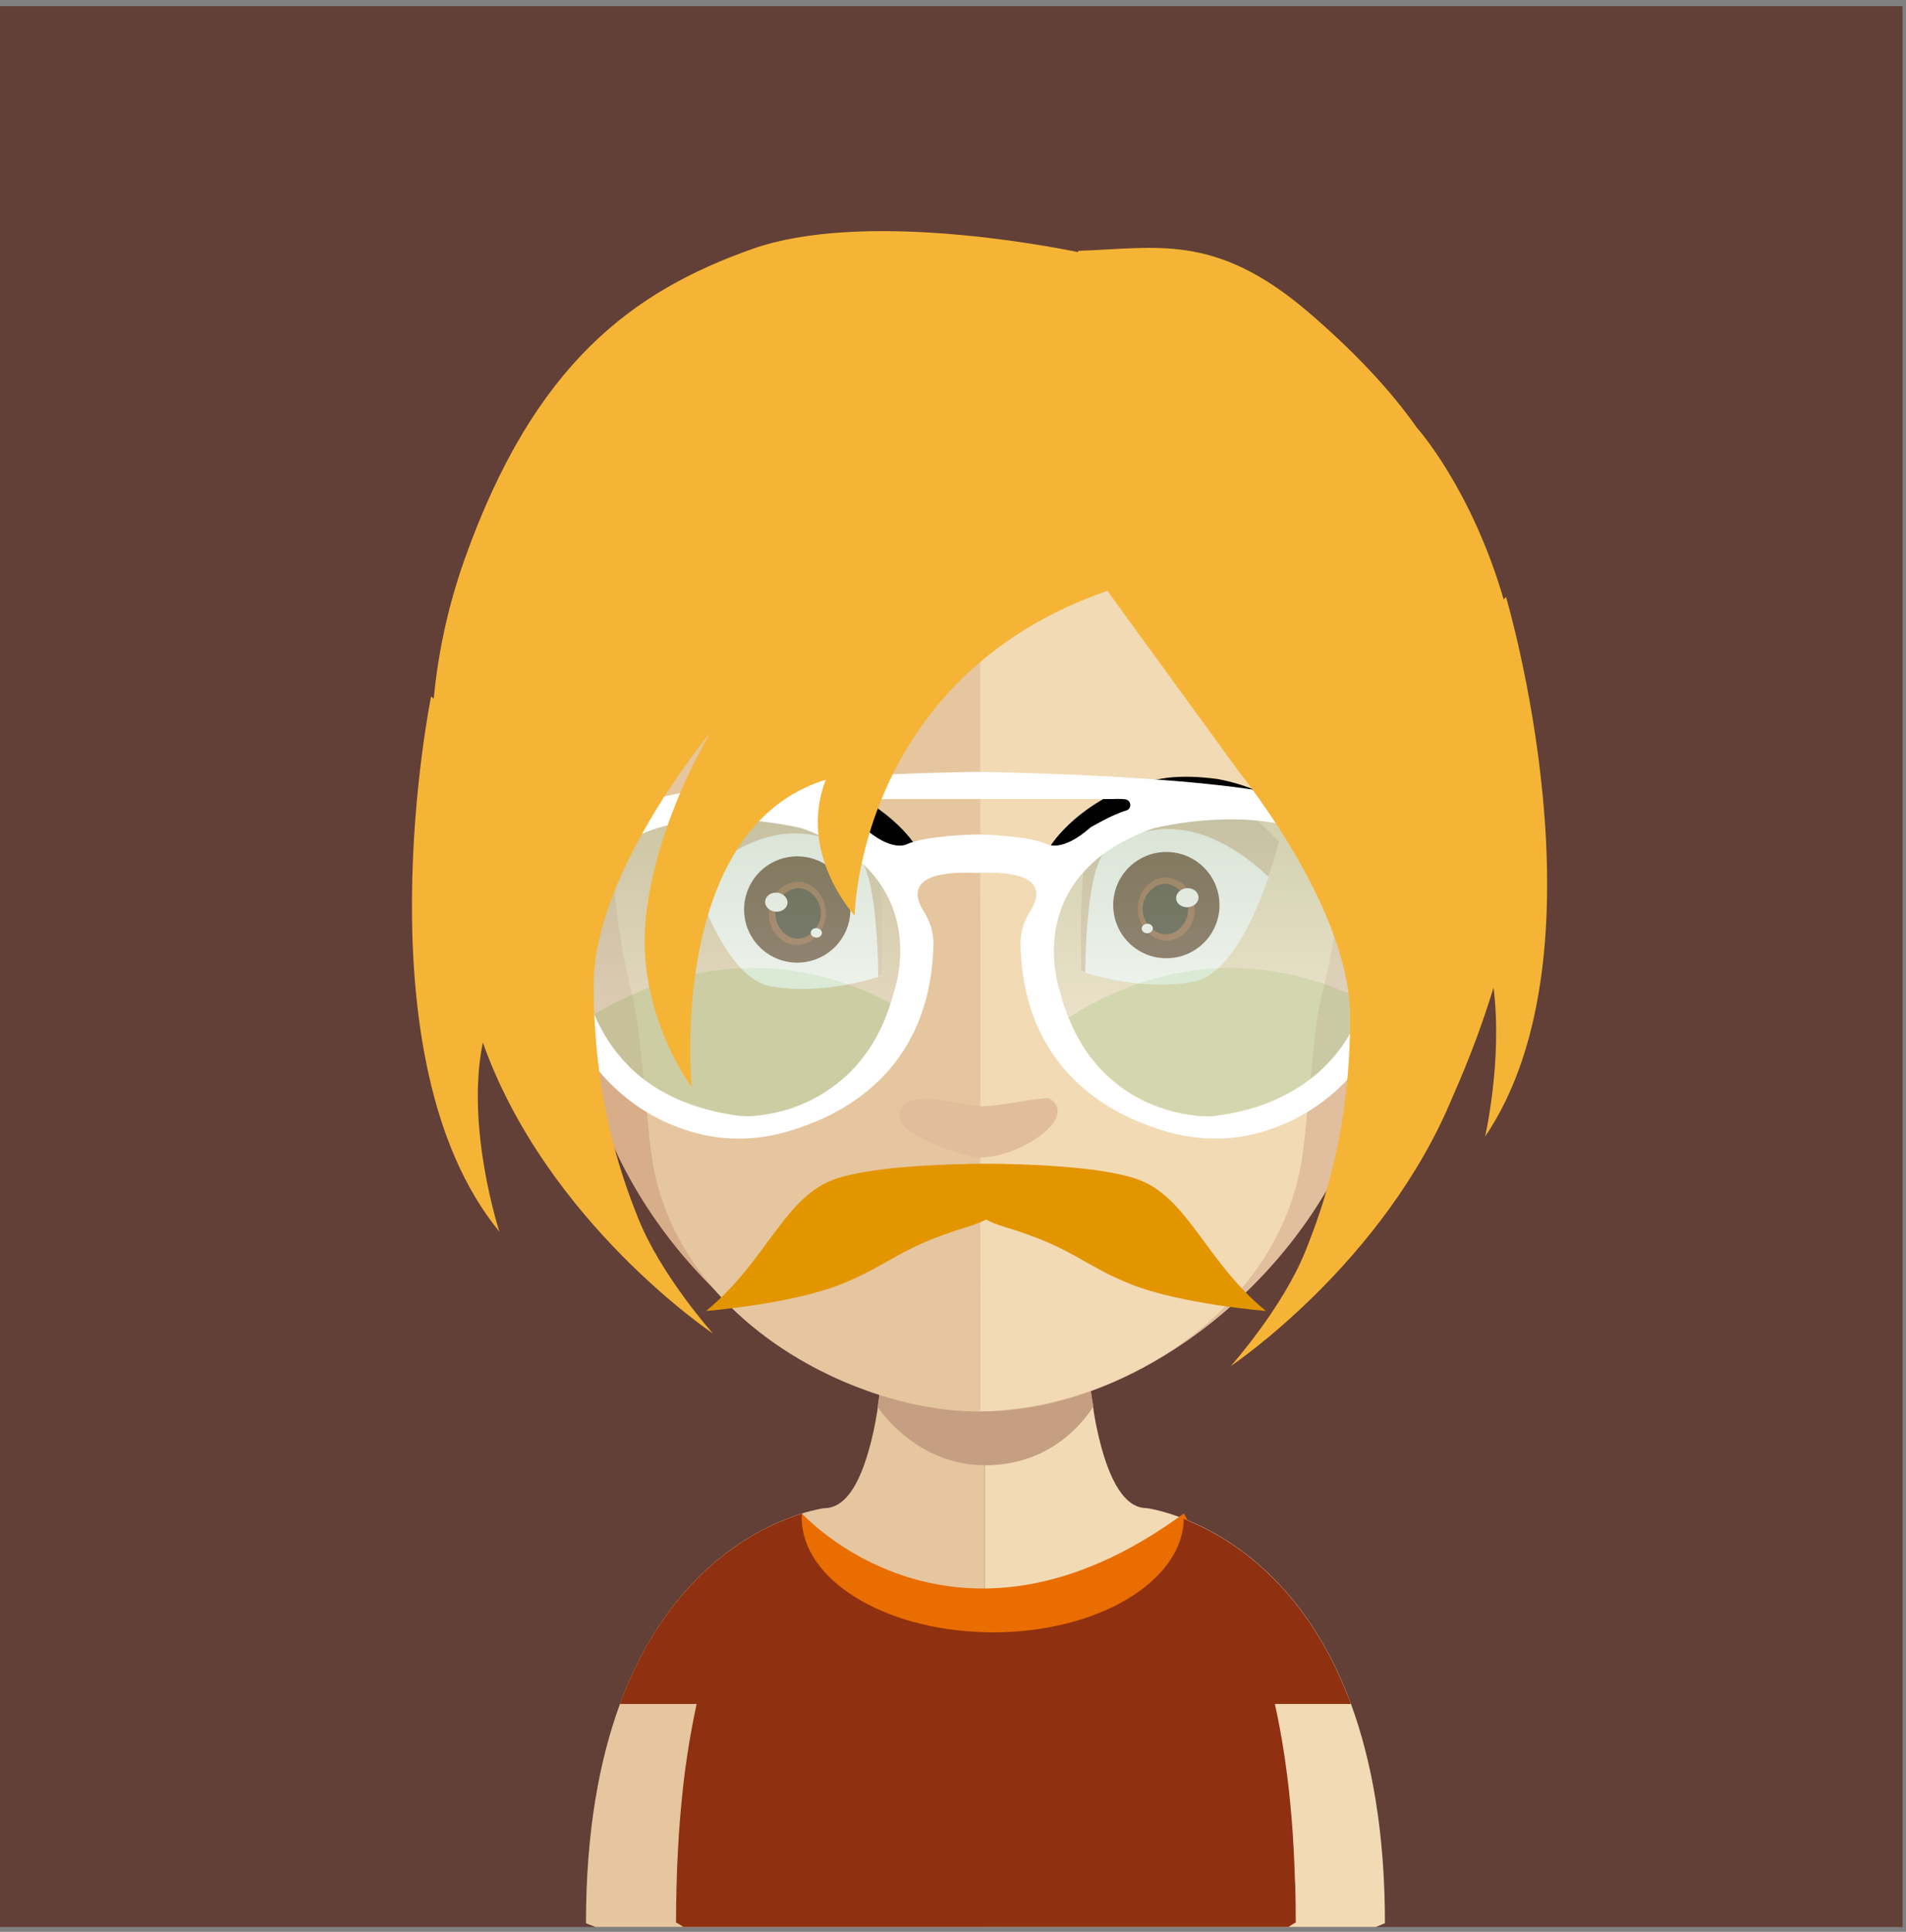 <svg width="222" height="225" viewBox="0 0 222 225" fill="none" xmlns="http://www.w3.org/2000/svg">
<rect x="0" y="0" width="222" height="225" fill="#808080" stroke="none"/>
<path d="M173.99 164.9L173.86 165.03L173.88 165.07C173.92 165.01 173.95 164.94 173.99 164.9Z" fill="#473217"/>
<path d="M221.6 0.72H0V224.44H221.6V0.72Z" fill="#623F37"/>
<path d="M114.69 140.63V224.44H69.36C68.62 224.15 68.25 224 68.25 224C68.25 213.3 69.82 204.96 72.21 198.46C77.98 182.76 88.54 177.78 93.41 176.27C95.01 175.78 95.99 175.66 95.99 175.66C96.16 175.66 96.32 175.64 96.49 175.62C97.92 175.39 99.08 174.15 100.01 172.17C100.7 170.7 101.28 168.83 101.75 166.66C101.94 165.81 102.08 164.96 102.23 164.04C102.45 162.49 102.67 160.87 102.86 159.17C102.93 158.14 103.04 157.14 103.15 156.07C103.55 150.94 103.67 145.33 103.67 140.02C103.66 140.01 109.75 140.63 114.69 140.63Z" fill="#E5C69F"/>
<path d="M161.31 224C161.31 224 160.9 224.15 160.24 224.44H114.69V140.63H114.8C119.71 140.63 125.87 140 125.87 140C125.87 145.28 125.98 150.81 126.38 155.94C126.49 156.94 126.6 157.97 126.67 158.97C126.86 160.74 127.08 162.4 127.34 163.95V163.98C127.41 164.68 127.56 165.31 127.67 165.97C128.12 168.15 128.66 170.07 129.32 171.61C130.14 173.52 131.13 174.86 132.33 175.39C132.71 175.56 133.12 175.65 133.54 175.65C133.54 175.65 135.28 175.86 137.9 176.89C143.24 178.98 152.2 184.46 157.35 198.45C159.74 204.96 161.31 213.3 161.31 224Z" fill="#F2DAB5"/>
<path d="M127.34 163.8V163.84C126.2 165.6 122.36 170.66 114.76 170.66H114.69C107.5 170.62 103.29 165.42 102.22 163.88C102.44 162.34 102.66 160.73 102.85 159.04C102.92 158.05 103.03 157.02 103.15 155.96C106.65 156.84 110.49 157.39 114.55 157.46H114.7C118.9 157.39 122.78 156.8 126.39 155.85C126.5 156.84 126.61 157.87 126.69 158.86C126.86 160.61 127.08 162.26 127.34 163.8Z" fill="#C69F82"/>
<path d="M114.17 45.13C66.15 45.13 65.89 85.27 68.03 111.56C64.75 105.33 54.97 107.23 55.78 117.06C56.55 126.52 70.52 131.34 70.13 130.29C77.4 149.73 96.65 164.38 114.17 164.38H114.54V45.13H114.17Z" fill="#D7AE89"/>
<path d="M58.85 112.91C61.21 109.1 64.9 110.75 65.78 111.59C66.74 112.51 67.51 113.68 66.92 115.92C66.59 117.2 65.26 117.31 65.56 119.22C65.93 121.38 66.92 121.49 67.51 122.01C68.06 122.49 68.76 122.85 69.1 123.77C69.47 124.69 69.51 125.64 69.32 126.48C68.95 128.02 66.7 126.77 65.19 126.11C64.19 125.63 61.02 122.96 60.21 122.08C58.22 119.81 57.26 115.41 58.85 112.91Z" fill="#B48E76"/>
<path d="M114.43 45.13C162.45 45.13 162.71 85.27 160.61 111.56C163.89 105.33 173.63 107.23 172.82 117.06C172.08 126.52 158.09 131.34 158.47 130.29C151.39 149.73 131.95 164.38 114.43 164.38C114.32 164.38 114.17 164.38 114.17 164.38L114.06 45.12C114.06 45.13 114.32 45.13 114.43 45.13Z" fill="#E1BE9D"/>
<path d="M169.76 112.91C167.4 109.1 163.75 110.75 162.83 111.59C161.87 112.51 161.13 113.68 161.69 115.92C162.02 117.2 163.35 117.31 163.05 119.22C162.68 121.38 161.69 121.49 161.13 122.01C160.58 122.49 159.84 122.85 159.51 123.77C159.18 124.69 159.1 125.64 159.29 126.48C159.66 128.02 161.91 126.77 163.42 126.11C164.45 125.63 167.59 122.96 168.4 122.08C170.42 119.81 171.35 115.41 169.76 112.91Z" fill="#B48E76"/>
<path d="M113.8 56.46C98.01 56.46 86.43 61.04 79.46 70.06C69.69 82.71 70.05 101.99 73.63 115.85C74.74 120.1 75.33 131.5 76.06 135.68C79.49 154.41 100.18 164.39 113.79 164.39C113.79 164.39 114.05 164.39 114.16 164.39V56.46C114.05 56.46 113.94 56.46 113.94 56.46" fill="#E5C69F"/>
<path d="M148.1 70.09C141.17 61.11 129.73 56.53 114.17 56.45V164.38C129.74 164.2 148.36 153.27 151.53 135.67C152.3 131.49 152.86 120.09 153.96 115.84C157.58 102.03 157.95 82.78 148.1 70.09Z" fill="#F2DAB5"/>
<path d="M111.65 145.25C111.57 145.23 111.5 145.22 111.42 145.2C111.49 145.22 111.56 145.24 111.65 145.25Z" fill="#C3987D"/>
<path d="M111.06 145.12C110.99 145.1 110.93 145.08 110.86 145.06H110.85C110.85 145.07 110.93 145.09 111.06 145.12Z" fill="#C3987D"/>
<path d="M100.76 56.73L100.56 56.929L100.59 56.999C100.66 56.889 100.69 56.789 100.76 56.73Z" fill="#473217"/>
<path d="M111.78 143.07C111.7 143.05 111.62 143.04 111.55 143.02C111.62 143.03 111.69 143.05 111.78 143.07Z" fill="#C1977D"/>
<path d="M111.17 142.93C111.1 142.91 111.03 142.89 110.96 142.87H110.95C110.96 142.88 111.04 142.9 111.17 142.93Z" fill="#C1977D"/>
<path d="M104.78 130.12C104.59 126.29 111.82 128.72 114.2 128.84C116.08 128.94 121.81 127.63 122.3 127.97C125.67 130.24 118.73 134.82 114.08 134.82C112.84 134.82 104.89 132.43 104.78 130.12Z" fill="#E1BD9C"/>
<path d="M79.71 98.58C79.71 98.58 83.37 113.61 89.66 114.84C95.95 116.07 102.76 113.63 102.76 113.63C102.76 113.63 103.41 95.97 100.19 93.66C96.98 91.34 89.56 87.99 79.71 98.58Z" fill="white"/>
<path d="M102.77 113.58C102.77 113.58 102.63 113.62 102.3 113.76C102.22 108.34 101.72 100.9 99.71 99.47C96.72 97.28 89.97 94.2 80.95 102.63C80.13 100.3 79.72 98.54 79.72 98.54C89.58 87.93 97.01 91.27 100.2 93.59C103.42 95.9 102.77 113.58 102.77 113.58Z" fill="#DCBC9B"/>
<path d="M92.86 112.12C96.279 112.12 99.05 109.348 99.05 105.93C99.05 102.511 96.279 99.74 92.86 99.74C89.441 99.74 86.67 102.511 86.67 105.93C86.67 109.348 89.441 112.12 92.86 112.12Z" fill="#4D2A12"/>
<path d="M92.57 110.05C90.78 109.9 89.41 108.1 89.57 106.11C89.73 104.13 91.38 102.57 93.17 102.72C94.96 102.87 96.33 104.67 96.17 106.65C96.01 108.65 94.36 110.2 92.57 110.05Z" fill="#80401C"/>
<path d="M92.72 109.329C91.48 109.219 90.18 107.859 90.32 106.179C90.46 104.489 91.95 103.349 93.2 103.459C94.44 103.569 95.73 104.939 95.6 106.619C95.46 108.299 93.97 109.439 92.72 109.329Z" fill="#241C09"/>
<path d="M91.72 105.19C91.67 105.8 91.04 106.24 90.33 106.18C89.61 106.12 89.07 105.58 89.12 104.97C89.17 104.36 89.79 103.91 90.51 103.97C91.22 104.03 91.77 104.58 91.72 105.19Z" fill="white"/>
<path d="M95.73 108.7C95.7 109 95.39 109.23 95.04 109.2C94.68 109.17 94.41 108.9 94.43 108.6C94.46 108.3 94.77 108.07 95.12 108.1C95.48 108.13 95.76 108.4 95.73 108.7Z" fill="white"/>
<path d="M111.88 144.84C111.8 144.82 111.73 144.81 111.65 144.79C111.72 144.81 111.79 144.82 111.88 144.84Z" fill="#C1977D"/>
<path d="M111.27 144.7C111.2 144.68 111.13 144.66 111.06 144.64H111.05C111.06 144.65 111.14 144.67 111.27 144.7Z" fill="#C1977D"/>
<path d="M111.59 144.41C111.51 144.39 111.42 144.38 111.34 144.36C111.43 144.38 111.5 144.39 111.59 144.41Z" fill="#C3987D"/>
<path d="M110.95 144.27C110.87 144.25 110.8 144.23 110.73 144.21H110.72C110.72 144.21 110.8 144.23 110.95 144.27Z" fill="#C3987D"/>
<path d="M111.41 143.779C111.33 143.759 111.24 143.749 111.16 143.729C111.24 143.749 111.31 143.759 111.41 143.779Z" fill="#C3987D"/>
<path d="M110.76 143.64C110.68 143.62 110.61 143.6 110.54 143.58H110.53C110.53 143.58 110.62 143.61 110.76 143.64Z" fill="#C3987D"/>
<path d="M111.98 143.7C111.9 143.68 111.82 143.67 111.74 143.65C111.82 143.67 111.89 143.68 111.98 143.7Z" fill="#C3987D"/>
<path d="M111.36 143.56C111.29 143.54 111.22 143.52 111.15 143.5H111.14C111.14 143.5 111.22 143.53 111.36 143.56Z" fill="#C3987D"/>
<path d="M148.99 98.07C148.99 98.07 145.33 113.1 139.04 114.33C132.75 115.56 125.94 113.12 125.94 113.12C125.94 113.12 125.29 95.46 128.51 93.15C131.73 90.83 139.15 87.48 148.99 98.07Z" fill="white"/>
<path d="M125.93 113.07C125.93 113.07 126.07 113.11 126.4 113.25C126.48 107.83 126.98 100.39 128.99 98.96C131.98 96.769 138.73 93.689 147.75 102.12C148.57 99.79 148.98 98.03 148.98 98.03C139.12 87.42 131.69 90.76 128.5 93.079C125.28 95.389 125.93 113.07 125.93 113.07Z" fill="#DCBC9B"/>
<path d="M129.66 105.419C129.66 108.839 132.43 111.609 135.85 111.609C139.27 111.609 142.04 108.839 142.04 105.419C142.04 101.999 139.27 99.23 135.85 99.23C132.43 99.23 129.66 101.999 129.66 105.419Z" fill="#4D2A12"/>
<path d="M136.14 109.54C137.93 109.39 139.3 107.59 139.14 105.6C138.98 103.62 137.33 102.06 135.54 102.21C133.75 102.36 132.38 104.16 132.54 106.14C132.7 108.13 134.35 109.69 136.14 109.54Z" fill="#80401C"/>
<path d="M135.98 108.82C137.22 108.71 138.52 107.35 138.38 105.67C138.24 103.98 136.75 102.84 135.5 102.95C134.25 103.06 132.97 104.43 133.1 106.11C133.24 107.79 134.74 108.93 135.98 108.82Z" fill="#241C09"/>
<path d="M136.99 104.67C137.04 105.28 137.67 105.72 138.38 105.66C139.1 105.6 139.64 105.06 139.59 104.45C139.54 103.84 138.92 103.39 138.2 103.45C137.48 103.52 136.94 104.06 136.99 104.67Z" fill="white"/>
<path d="M132.98 108.19C133.01 108.49 133.32 108.72 133.67 108.69C134.03 108.66 134.3 108.39 134.28 108.09C134.25 107.79 133.94 107.56 133.59 107.59C133.22 107.61 132.95 107.89 132.98 108.19Z" fill="white"/>
<path d="M106.54 98.34C106.49 98.269 105.35 96.529 103.02 94.74C101.56 93.62 100.13 92.76 98.64 92.129C96.83 91.37 94.89 90.829 93 90.579C91.3 90.389 89.41 90.439 87.2 90.74C85.52 91.059 83.88 91.559 82.48 92.18C81.49 92.519 80.7 92.999 80.07 93.389C79.83 93.54 79.61 93.669 79.39 93.79L76.39 95.68L79.85 94.87C80.01 94.829 80.19 94.779 80.37 94.73C81.09 94.54 81.98 94.299 83.02 94.15C83.26 94.109 83.51 94.07 83.77 94.01C84.21 93.919 84.66 93.829 85.13 93.809C85.65 93.769 86.2 93.74 86.76 93.7L87.49 93.65C89.41 93.629 91.03 93.769 92.47 94.1C94.04 94.37 95.66 94.879 97.14 95.57C98.54 96.24 99.88 96.9 100.93 97.669C103.05 99.079 104.22 100.259 104.23 100.269C104.52 100.559 104.91 100.709 105.3 100.709C105.58 100.709 105.87 100.629 106.12 100.469C106.82 100.009 107.01 99.07 106.57 98.4L106.54 98.34Z" fill="black"/>
<path d="M149.61 93.77C149.41 93.66 149.19 93.53 148.95 93.38C148.32 92.99 147.54 92.51 146.57 92.18C145.15 91.55 143.51 91.05 141.8 90.73C139.61 90.44 137.72 90.39 136.01 90.58C134.13 90.84 132.19 91.37 130.38 92.13C128.91 92.76 127.44 93.63 126 94.74C123.71 96.5 122.57 98.2 122.48 98.33L122.46 98.36C122.07 98.96 122.16 99.75 122.66 100.25C122.94 100.54 123.32 100.69 123.73 100.69C124.13 100.69 124.51 100.53 124.79 100.24L124.8 100.23C124.91 100.12 126.05 99 128.11 97.63C129.14 96.87 130.48 96.21 131.88 95.54C133.37 94.85 134.99 94.34 136.58 94.07C138 93.74 139.62 93.6 141.51 93.62L142.27 93.67C142.82 93.71 143.36 93.75 143.89 93.78C144.35 93.8 144.81 93.89 145.24 93.98C145.49 94.03 145.74 94.08 145.99 94.12C147.04 94.27 147.93 94.51 148.64 94.7C148.83 94.75 149 94.8 149.17 94.84L152.63 95.65L149.61 93.77Z" fill="black"/>
<path d="M109.65 150.08C109.57 150.06 109.5 150.05 109.42 150.03C109.5 150.05 109.57 150.07 109.65 150.08Z" fill="#C5997D"/>
<path d="M109.06 149.95C108.99 149.93 108.92 149.91 108.85 149.89H108.84C108.84 149.9 108.92 149.92 109.06 149.95Z" fill="#C5997D"/>
<path d="M109.48 149.5C109.4 149.48 109.33 149.47 109.25 149.45C109.33 149.47 109.39 149.48 109.48 149.5Z" fill="#C5997D"/>
<path d="M108.88 149.37C108.81 149.35 108.74 149.33 108.67 149.31H108.66C108.67 149.31 108.75 149.33 108.88 149.37Z" fill="#C5997D"/>
<path d="M110.02 149.42C109.95 149.4 109.87 149.39 109.8 149.37C109.87 149.39 109.93 149.4 110.02 149.42Z" fill="#C5997D"/>
<path d="M109.44 149.289C109.37 149.269 109.31 149.249 109.24 149.229H109.23C109.23 149.239 109.31 149.259 109.44 149.289Z" fill="#C5997D"/>
<path opacity="0.49" d="M104.12 115.54C104 115.99 103.88 116.42 103.74 116.84C89.8 109.49 77.47 113.28 69.24 118.13C66.7 112.14 67.4 106.18 67.4 106.18C70.64 90.7 93.41 96.46 93.41 96.46C109.06 102.14 104.12 115.54 104.12 115.54Z" fill="url(#paint0_linear_1468_11554)"/>
<path opacity="0.49" d="M158.96 116.58C150.24 112.27 138.01 109.95 124.46 118.5C124.1 117.59 123.77 116.61 123.5 115.54C123.5 115.54 118.55 102.13 134.21 96.47C134.21 96.47 156.98 90.71 160.22 106.19C160.21 106.19 160.79 111.16 158.96 116.58Z" fill="url(#paint1_linear_1468_11554)"/>
<path opacity="0.49" d="M158.96 116.58C157.04 122.26 152.48 128.44 141.82 129.92C141.17 130.01 140.5 130.04 139.84 129.99C136.8 129.75 128.34 128.18 124.47 118.5C138 109.96 150.23 112.27 158.96 116.58Z" fill="#B3D4A9"/>
<path opacity="0.49" d="M103.74 116.84C100.22 128 90.99 129.73 87.78 129.99C87.12 130.05 86.46 130.02 85.8 129.92C76.11 128.57 71.45 123.34 69.24 118.13C77.47 113.28 89.8 109.49 103.74 116.84Z" fill="#B3D4A9"/>
<path d="M153.01 93.59C144.71 90.33 114.97 89.91 113.82 89.9C113.82 89.9 113.81 89.9 113.8 89.9C113.79 89.9 113.78 89.9 113.78 89.9C112.64 89.91 82.89 90.33 74.59 93.59C74.59 93.59 61.9 99.26 59.38 100.07V106.28C59.38 106.28 62.89 107.09 63.7 111.95C63.7 111.95 66.14 127.52 80.5 131.81C84.07 132.88 87.86 132.87 91.44 131.87C97.99 130.06 108.38 124.85 108.72 110C108.75 108.64 108.33 107.31 107.6 106.16C106.42 104.32 105.68 101.31 113.77 101.67C113.78 101.67 113.78 101.67 113.79 101.67C113.8 101.67 113.8 101.67 113.81 101.67C121.9 101.3 121.16 104.31 119.98 106.16C119.25 107.31 118.82 108.63 118.86 110C119.21 124.84 129.6 130.05 136.14 131.87C139.72 132.86 143.51 132.87 147.08 131.81C161.44 127.52 163.88 111.95 163.88 111.95C164.69 107.09 168.2 106.28 168.2 106.28V100.07C165.7 99.26 153.01 93.59 153.01 93.59ZM160.21 106.19C160.21 106.19 160.79 111.16 158.96 116.59C158.72 117.3 158.44 118.01 158.11 118.73C158.11 118.74 158.1 118.74 158.1 118.75C158.02 118.92 157.94 119.09 157.86 119.25C157.85 119.27 157.84 119.29 157.83 119.31C157.75 119.46 157.67 119.62 157.59 119.77C157.57 119.8 157.56 119.83 157.54 119.86C157.46 120 157.39 120.14 157.31 120.28C157.29 120.32 157.26 120.36 157.24 120.4C157.16 120.53 157.09 120.66 157.01 120.79C156.98 120.84 156.95 120.89 156.92 120.94C156.84 121.06 156.77 121.18 156.69 121.31C156.65 121.36 156.62 121.42 156.58 121.47C156.5 121.58 156.42 121.7 156.34 121.81C156.3 121.87 156.26 121.93 156.21 121.99C156.13 122.1 156.05 122.21 155.97 122.31C155.92 122.37 155.88 122.43 155.83 122.5C155.75 122.6 155.67 122.71 155.58 122.81C155.53 122.87 155.47 122.94 155.42 123C155.34 123.1 155.25 123.2 155.17 123.29C155.11 123.36 155.05 123.42 154.99 123.49C154.91 123.58 154.82 123.68 154.73 123.77C154.67 123.84 154.6 123.9 154.54 123.97C154.45 124.06 154.36 124.15 154.27 124.24C154.2 124.31 154.14 124.37 154.07 124.44C153.98 124.53 153.88 124.61 153.79 124.7C153.72 124.77 153.65 124.83 153.57 124.9C153.47 124.99 153.38 125.07 153.28 125.15C153.2 125.21 153.13 125.28 153.05 125.34C152.95 125.42 152.85 125.5 152.74 125.58C152.66 125.64 152.58 125.71 152.5 125.77C152.39 125.85 152.29 125.93 152.18 126.01C152.1 126.07 152.01 126.13 151.93 126.19C151.82 126.27 151.7 126.34 151.59 126.42C151.5 126.48 151.42 126.53 151.33 126.59C151.21 126.67 151.09 126.74 150.96 126.82C150.87 126.87 150.79 126.93 150.7 126.98C150.57 127.06 150.44 127.13 150.31 127.2C150.22 127.25 150.14 127.3 150.05 127.35C149.91 127.42 149.77 127.5 149.63 127.57C149.54 127.61 149.46 127.66 149.37 127.7C149.22 127.77 149.07 127.84 148.91 127.92C148.83 127.96 148.74 128 148.66 128.04C148.49 128.11 148.32 128.18 148.15 128.26C148.07 128.29 148 128.33 147.92 128.36C147.73 128.43 147.54 128.51 147.35 128.58C147.28 128.61 147.22 128.63 147.15 128.66C146.94 128.74 146.72 128.81 146.5 128.88C146.45 128.9 146.4 128.91 146.35 128.93C146.1 129.01 145.85 129.08 145.59 129.16C145.56 129.17 145.54 129.17 145.52 129.18C144.37 129.5 143.14 129.76 141.81 129.94C141.66 129.96 141.52 129.98 141.37 129.99C140.88 130.04 140.39 130.04 139.91 130.01C139.88 130.01 139.86 130.01 139.83 130.01C139.79 130.01 139.74 130 139.69 130C139.63 129.99 139.58 129.99 139.52 129.98C139.48 129.98 139.44 129.97 139.4 129.97C139.32 129.96 139.24 129.95 139.16 129.94C139.12 129.94 139.08 129.93 139.04 129.92C138.95 129.91 138.87 129.9 138.78 129.88C138.74 129.87 138.69 129.87 138.65 129.86C138.56 129.85 138.46 129.83 138.37 129.82C138.32 129.81 138.27 129.8 138.22 129.8C138.12 129.78 138.02 129.77 137.92 129.75C137.87 129.74 137.82 129.73 137.76 129.72C137.66 129.7 137.56 129.68 137.45 129.66C137.39 129.65 137.34 129.64 137.28 129.62C137.18 129.6 137.07 129.57 136.96 129.55C136.9 129.54 136.84 129.52 136.78 129.51C136.67 129.48 136.56 129.45 136.44 129.42C136.38 129.4 136.32 129.39 136.26 129.37C136.14 129.34 136.02 129.3 135.9 129.26C135.84 129.24 135.79 129.23 135.73 129.21C135.59 129.17 135.45 129.12 135.31 129.07C135.27 129.06 135.23 129.04 135.18 129.03C135 128.97 134.81 128.9 134.62 128.83C134.58 128.81 134.53 128.79 134.49 128.78C134.35 128.72 134.21 128.67 134.06 128.61C133.98 128.58 133.91 128.54 133.83 128.51C133.72 128.46 133.6 128.41 133.49 128.36C133.4 128.32 133.32 128.28 133.23 128.24C133.12 128.19 133.02 128.14 132.91 128.08C132.82 128.03 132.73 127.99 132.64 127.94C132.54 127.89 132.43 127.83 132.33 127.77C132.24 127.72 132.14 127.66 132.05 127.61C131.95 127.55 131.85 127.49 131.74 127.43C131.65 127.37 131.55 127.31 131.46 127.25C131.36 127.19 131.26 127.12 131.16 127.05C131.07 126.99 130.97 126.92 130.88 126.86C130.78 126.79 130.68 126.72 130.58 126.64C130.49 126.57 130.39 126.5 130.3 126.43C130.2 126.35 130.09 126.27 129.99 126.19C129.9 126.12 129.81 126.05 129.72 125.97C129.61 125.88 129.5 125.78 129.39 125.69C129.31 125.62 129.23 125.55 129.15 125.48C129.01 125.35 128.87 125.22 128.73 125.08C128.68 125.03 128.63 124.99 128.59 124.94C128.41 124.76 128.22 124.57 128.04 124.37C127.99 124.31 127.93 124.25 127.88 124.18C127.75 124.04 127.63 123.89 127.5 123.74C127.44 123.66 127.38 123.59 127.31 123.51C127.2 123.37 127.08 123.22 126.97 123.08C126.91 123 126.85 122.91 126.78 122.83C126.67 122.68 126.56 122.53 126.46 122.37C126.4 122.28 126.34 122.19 126.28 122.1C126.17 121.94 126.07 121.77 125.97 121.6C125.91 121.51 125.86 121.42 125.81 121.33C125.71 121.15 125.6 120.97 125.5 120.78C125.45 120.69 125.4 120.6 125.36 120.51C125.25 120.31 125.15 120.1 125.05 119.89C125.01 119.81 124.97 119.73 124.93 119.64C124.82 119.41 124.71 119.16 124.61 118.92C124.58 118.86 124.56 118.79 124.53 118.73C124.13 117.77 123.78 116.72 123.49 115.59C123.49 115.59 118.54 102.18 134.2 96.52C134.21 96.47 156.97 90.71 160.21 106.19ZM67.4 106.19C70.64 90.71 93.4 96.47 93.4 96.47C109.06 102.14 104.11 115.54 104.11 115.54C103.97 116.07 103.82 116.57 103.66 117.07C103.58 117.33 103.49 117.59 103.4 117.84C103.37 117.91 103.35 117.98 103.32 118.04C103.22 118.3 103.12 118.56 103.02 118.82C103.01 118.85 102.99 118.88 102.98 118.92C102.47 120.13 101.88 121.21 101.24 122.17C101.24 122.17 101.24 122.18 101.23 122.18C101.1 122.37 100.97 122.55 100.84 122.73C100.8 122.79 100.76 122.85 100.71 122.91C100.59 123.07 100.47 123.22 100.35 123.37C100.29 123.44 100.23 123.52 100.17 123.6C100.06 123.74 99.94 123.87 99.83 124C99.76 124.08 99.69 124.16 99.62 124.24C99.51 124.36 99.4 124.48 99.28 124.6C99.2 124.68 99.13 124.76 99.05 124.84C98.94 124.95 98.83 125.06 98.72 125.16C98.64 125.24 98.56 125.32 98.47 125.39C98.36 125.49 98.25 125.58 98.14 125.68C98.05 125.75 97.97 125.83 97.88 125.9C97.77 125.99 97.66 126.08 97.55 126.16C97.46 126.23 97.37 126.3 97.28 126.37C97.17 126.45 97.06 126.53 96.96 126.61C96.87 126.68 96.78 126.74 96.68 126.81C96.57 126.88 96.47 126.96 96.36 127.03C96.27 127.09 96.17 127.15 96.08 127.21C95.97 127.28 95.87 127.34 95.76 127.41C95.66 127.47 95.57 127.53 95.47 127.58C95.37 127.64 95.26 127.7 95.16 127.76C95.06 127.81 94.97 127.87 94.87 127.92C94.77 127.97 94.67 128.03 94.56 128.08C94.46 128.13 94.37 128.18 94.27 128.22C94.17 128.27 94.07 128.32 93.97 128.36C93.87 128.4 93.78 128.45 93.68 128.49C93.58 128.53 93.48 128.57 93.39 128.62C93.29 128.66 93.19 128.7 93.1 128.74C93.01 128.78 92.91 128.81 92.82 128.85C92.72 128.89 92.63 128.92 92.53 128.96C92.44 128.99 92.35 129.03 92.26 129.06C92.16 129.09 92.07 129.12 91.97 129.15C91.88 129.18 91.79 129.21 91.71 129.23C91.61 129.26 91.52 129.29 91.43 129.31C91.35 129.33 91.26 129.36 91.18 129.38C91.09 129.41 91 129.43 90.91 129.45C90.83 129.47 90.74 129.49 90.66 129.51C90.57 129.53 90.49 129.55 90.4 129.57C90.32 129.59 90.24 129.61 90.17 129.62C90.09 129.64 90 129.66 89.92 129.67C89.84 129.69 89.77 129.7 89.69 129.72C89.61 129.73 89.54 129.75 89.46 129.76C89.39 129.77 89.31 129.79 89.24 129.8C89.17 129.81 89.11 129.82 89.04 129.83C88.97 129.84 88.89 129.85 88.82 129.86C88.77 129.87 88.72 129.87 88.66 129.88C88.58 129.89 88.5 129.9 88.42 129.91C88.4 129.91 88.38 129.91 88.36 129.92C88.14 129.95 87.93 129.97 87.75 129.98C87.71 129.98 87.67 129.98 87.64 129.99C87.16 130.02 86.68 130.01 86.21 129.97C86.07 129.96 85.92 129.94 85.78 129.92C85.23 129.84 84.7 129.75 84.18 129.65C84.12 129.64 84.06 129.63 84 129.62C83.8 129.58 83.6 129.53 83.4 129.49C83.31 129.47 83.22 129.45 83.14 129.43C82.96 129.39 82.78 129.34 82.6 129.29C82.5 129.26 82.4 129.24 82.31 129.21C82.14 129.16 81.97 129.12 81.81 129.07C81.71 129.04 81.61 129.01 81.51 128.98C81.35 128.93 81.2 128.88 81.04 128.83C80.94 128.8 80.83 128.76 80.73 128.73C80.58 128.68 80.44 128.63 80.29 128.57C80.19 128.53 80.08 128.49 79.98 128.45C79.84 128.4 79.7 128.34 79.56 128.29C79.46 128.25 79.35 128.21 79.25 128.16C79.12 128.1 78.99 128.05 78.86 127.99C78.76 127.94 78.65 127.9 78.55 127.85C78.43 127.79 78.3 127.73 78.18 127.68C78.08 127.63 77.97 127.58 77.87 127.52C77.76 127.46 77.64 127.4 77.53 127.34C77.42 127.28 77.32 127.22 77.22 127.17C77.12 127.11 77.01 127.05 76.91 127C76.8 126.93 76.69 126.87 76.58 126.8C76.49 126.75 76.4 126.69 76.31 126.64C76.17 126.55 76.03 126.46 75.89 126.36C75.84 126.33 75.79 126.29 75.74 126.26C75.55 126.13 75.37 126 75.19 125.86C75.16 125.84 75.13 125.81 75.1 125.79C74.95 125.68 74.8 125.56 74.66 125.45C74.61 125.41 74.57 125.37 74.52 125.33C74.4 125.23 74.27 125.13 74.15 125.02C74.1 124.98 74.05 124.93 74 124.89C73.89 124.79 73.77 124.69 73.66 124.58C73.61 124.54 73.57 124.49 73.52 124.45C73.41 124.35 73.3 124.24 73.2 124.13C73.16 124.09 73.11 124.04 73.07 123.99C72.97 123.88 72.86 123.77 72.76 123.67C72.72 123.63 72.68 123.58 72.64 123.53C72.54 123.42 72.44 123.31 72.34 123.19C72.3 123.15 72.27 123.1 72.23 123.06C72.13 122.94 72.03 122.82 71.94 122.71C71.91 122.67 71.88 122.63 71.84 122.59C71.74 122.47 71.65 122.34 71.55 122.21C71.52 122.17 71.5 122.14 71.47 122.11C71.37 121.98 71.28 121.84 71.18 121.7C71.16 121.67 71.14 121.64 71.12 121.62C71.02 121.47 70.92 121.32 70.82 121.17C70.81 121.15 70.8 121.14 70.79 121.12C70.25 120.28 69.79 119.41 69.4 118.55C69.39 118.52 69.37 118.49 69.36 118.46C66.68 112.37 67.4 106.19 67.4 106.19ZM113.82 97.19C113.82 97.19 113.81 97.19 113.8 97.19C113.79 97.19 113.78 97.19 113.78 97.19C113.29 97.2 107.7 97.33 105.55 98.36C105.55 98.36 103.84 99.26 100.6 96.38C100.6 96.38 98.01 94.84 96.45 94.41C95.75 94.22 95.8 93.21 96.52 93.1C96.86 93.05 97.31 93.02 97.9 93.06H113.78H113.82H129.7C130.29 93.03 130.74 93.05 131.08 93.1C131.8 93.22 131.85 94.22 131.15 94.41C129.6 94.84 127 96.38 127 96.38C123.76 99.26 122.05 98.36 122.05 98.36C119.91 97.33 114.31 97.2 113.82 97.19Z" fill="white"/>
<path d="M27.93 164.88L27.8 165.01L27.82 165.05C27.86 164.99 27.88 164.93 27.93 164.88Z" fill="#473217"/>
<path d="M172.97 132.39C187.67 110.68 175.41 69.53 175.41 69.53C175.41 69.53 175.32 69.63 175.14 69.82C171.36 56.85 165.06 49.85 165.06 49.85V49.86C162 45.47 157.66 40.87 152.35 36.32C141.47 27.03 134.62 28.94 125.62 29.21C125.62 29.21 125.59 29.27 125.55 29.36C121.59 28.55 100.32 24.53 87.67 28.98C73.68 33.91 62.23 42.36 54.14 65.07C52.1 70.8 51 76.27 50.52 81.38C50.32 81.2 50.21 81.11 50.21 81.11C50.21 81.11 41.62 123.3 58.17 143.46C58.17 143.46 54.19 131.32 56.24 121.43C63.69 142.39 83.05 155.32 83.05 155.32C83.05 155.32 77.03 148.62 74.35 141.93C72.26 136.74 69.15 127.82 69.15 114.7C69.15 101.57 82.75 85.32 82.75 85.32C82.75 85.32 76.47 95.52 75.24 106.73C73.99 117.94 80.57 126.61 80.57 126.61C80.57 126.61 79.26 113.3 83.86 102.7C86.17 97.38 89.97 92.73 96.19 90.81C96.18 90.82 96.18 90.82 96.18 90.83C92.84 99.42 99.55 106.64 99.55 106.64C99.55 106.64 99.57 104.48 100.24 101.16C101.96 92.56 107.97 76.12 128.98 68.81L129.63 69.71L144.43 90.05C145.16 90.98 146.34 92.54 147.71 94.56C151.72 100.44 157.26 110.09 157.26 118.48C157.26 131.61 154.14 140.52 152.05 145.71C149.36 152.4 143.35 159.11 143.35 159.11C143.35 159.11 161.22 147.17 169.23 127.65V127.66C171.17 123.29 172.72 119.08 173.96 115.03C175.02 123.56 172.97 132.39 172.97 132.39Z" fill="#F5B436"/>
<path d="M132.11 137.22C128.17 135.99 121.42 135.65 117.01 135.57L117 135.56C117 135.56 116.18 135.54 114.84 135.54C113.51 135.54 112.68 135.56 112.68 135.56L112.67 135.57C108.26 135.65 101.52 135.99 97.57 137.22C91.36 139.17 89.42 146.82 82.23 152.69C82.23 152.69 92.14 151.9 97.97 149.57C103.8 147.24 104.53 145.36 112.79 142.86C113.6 142.62 114.26 142.34 114.84 142.04C115.41 142.34 116.08 142.62 116.89 142.86C125.16 145.36 125.88 147.24 131.71 149.57C137.54 151.9 147.45 152.69 147.45 152.69C140.26 146.81 138.33 139.16 132.11 137.22Z" fill="#E39500"/>
<path d="M93.4 176.27C93.4 176.27 111.12 195.94 137.89 176.27L143.46 186.29V194.74H89.11V183.48L93.4 176.27Z" fill="#E96D00"/>
<path d="M150.86 219.63C150.91 221.01 150.92 222.44 150.92 223.91C150.92 223.91 150.64 224.05 150.08 224.43H79.6C79.03 224.05 78.74 223.91 78.74 223.91C78.74 222.44 78.76 221.01 78.8 219.63C78.83 218.17 78.89 216.76 78.97 215.38C79.09 212.98 79.29 210.7 79.52 208.53C79.67 207.06 79.86 205.64 80.07 204.28C80.38 202.22 80.75 200.29 81.14 198.46H72.2C72.34 198.11 72.46 197.75 72.6 197.42C73.2 195.9 73.84 194.49 74.52 193.17C80.48 181.61 89.14 177.61 93.4 176.29C93.4 176.44 93.38 176.6 93.38 176.75C93.38 183.94 102.83 189.79 114.68 190.1C115 190.12 115.32 190.12 115.66 190.12C127.84 190.12 137.74 184.22 137.88 176.91C142.49 178.71 149.8 183.04 155.02 193.17C155.7 194.49 156.34 195.9 156.94 197.42C157.08 197.76 157.22 198.11 157.34 198.46H148.49C148.89 200.27 149.26 202.22 149.57 204.28C149.6 204.46 149.63 204.63 149.65 204.82C149.83 206.02 149.99 207.26 150.13 208.54C150.36 210.71 150.56 212.98 150.68 215.39C150.74 216.59 150.8 217.82 150.83 219.08C150.84 219.24 150.86 219.44 150.86 219.63Z" fill="#8F3110"/>
<defs>
<linearGradient id="paint0_linear_1468_11554" x1="86.085" y1="131.838" x2="86.085" y2="81.928" gradientUnits="userSpaceOnUse">
<stop stop-color="white"/>
<stop offset="1" stop-color="#94B28A"/>
</linearGradient>
<linearGradient id="paint1_linear_1468_11554" x1="141.526" y1="131.838" x2="141.526" y2="81.928" gradientUnits="userSpaceOnUse">
<stop stop-color="white"/>
<stop offset="1" stop-color="#94B28A"/>
</linearGradient>
</defs>
</svg>
